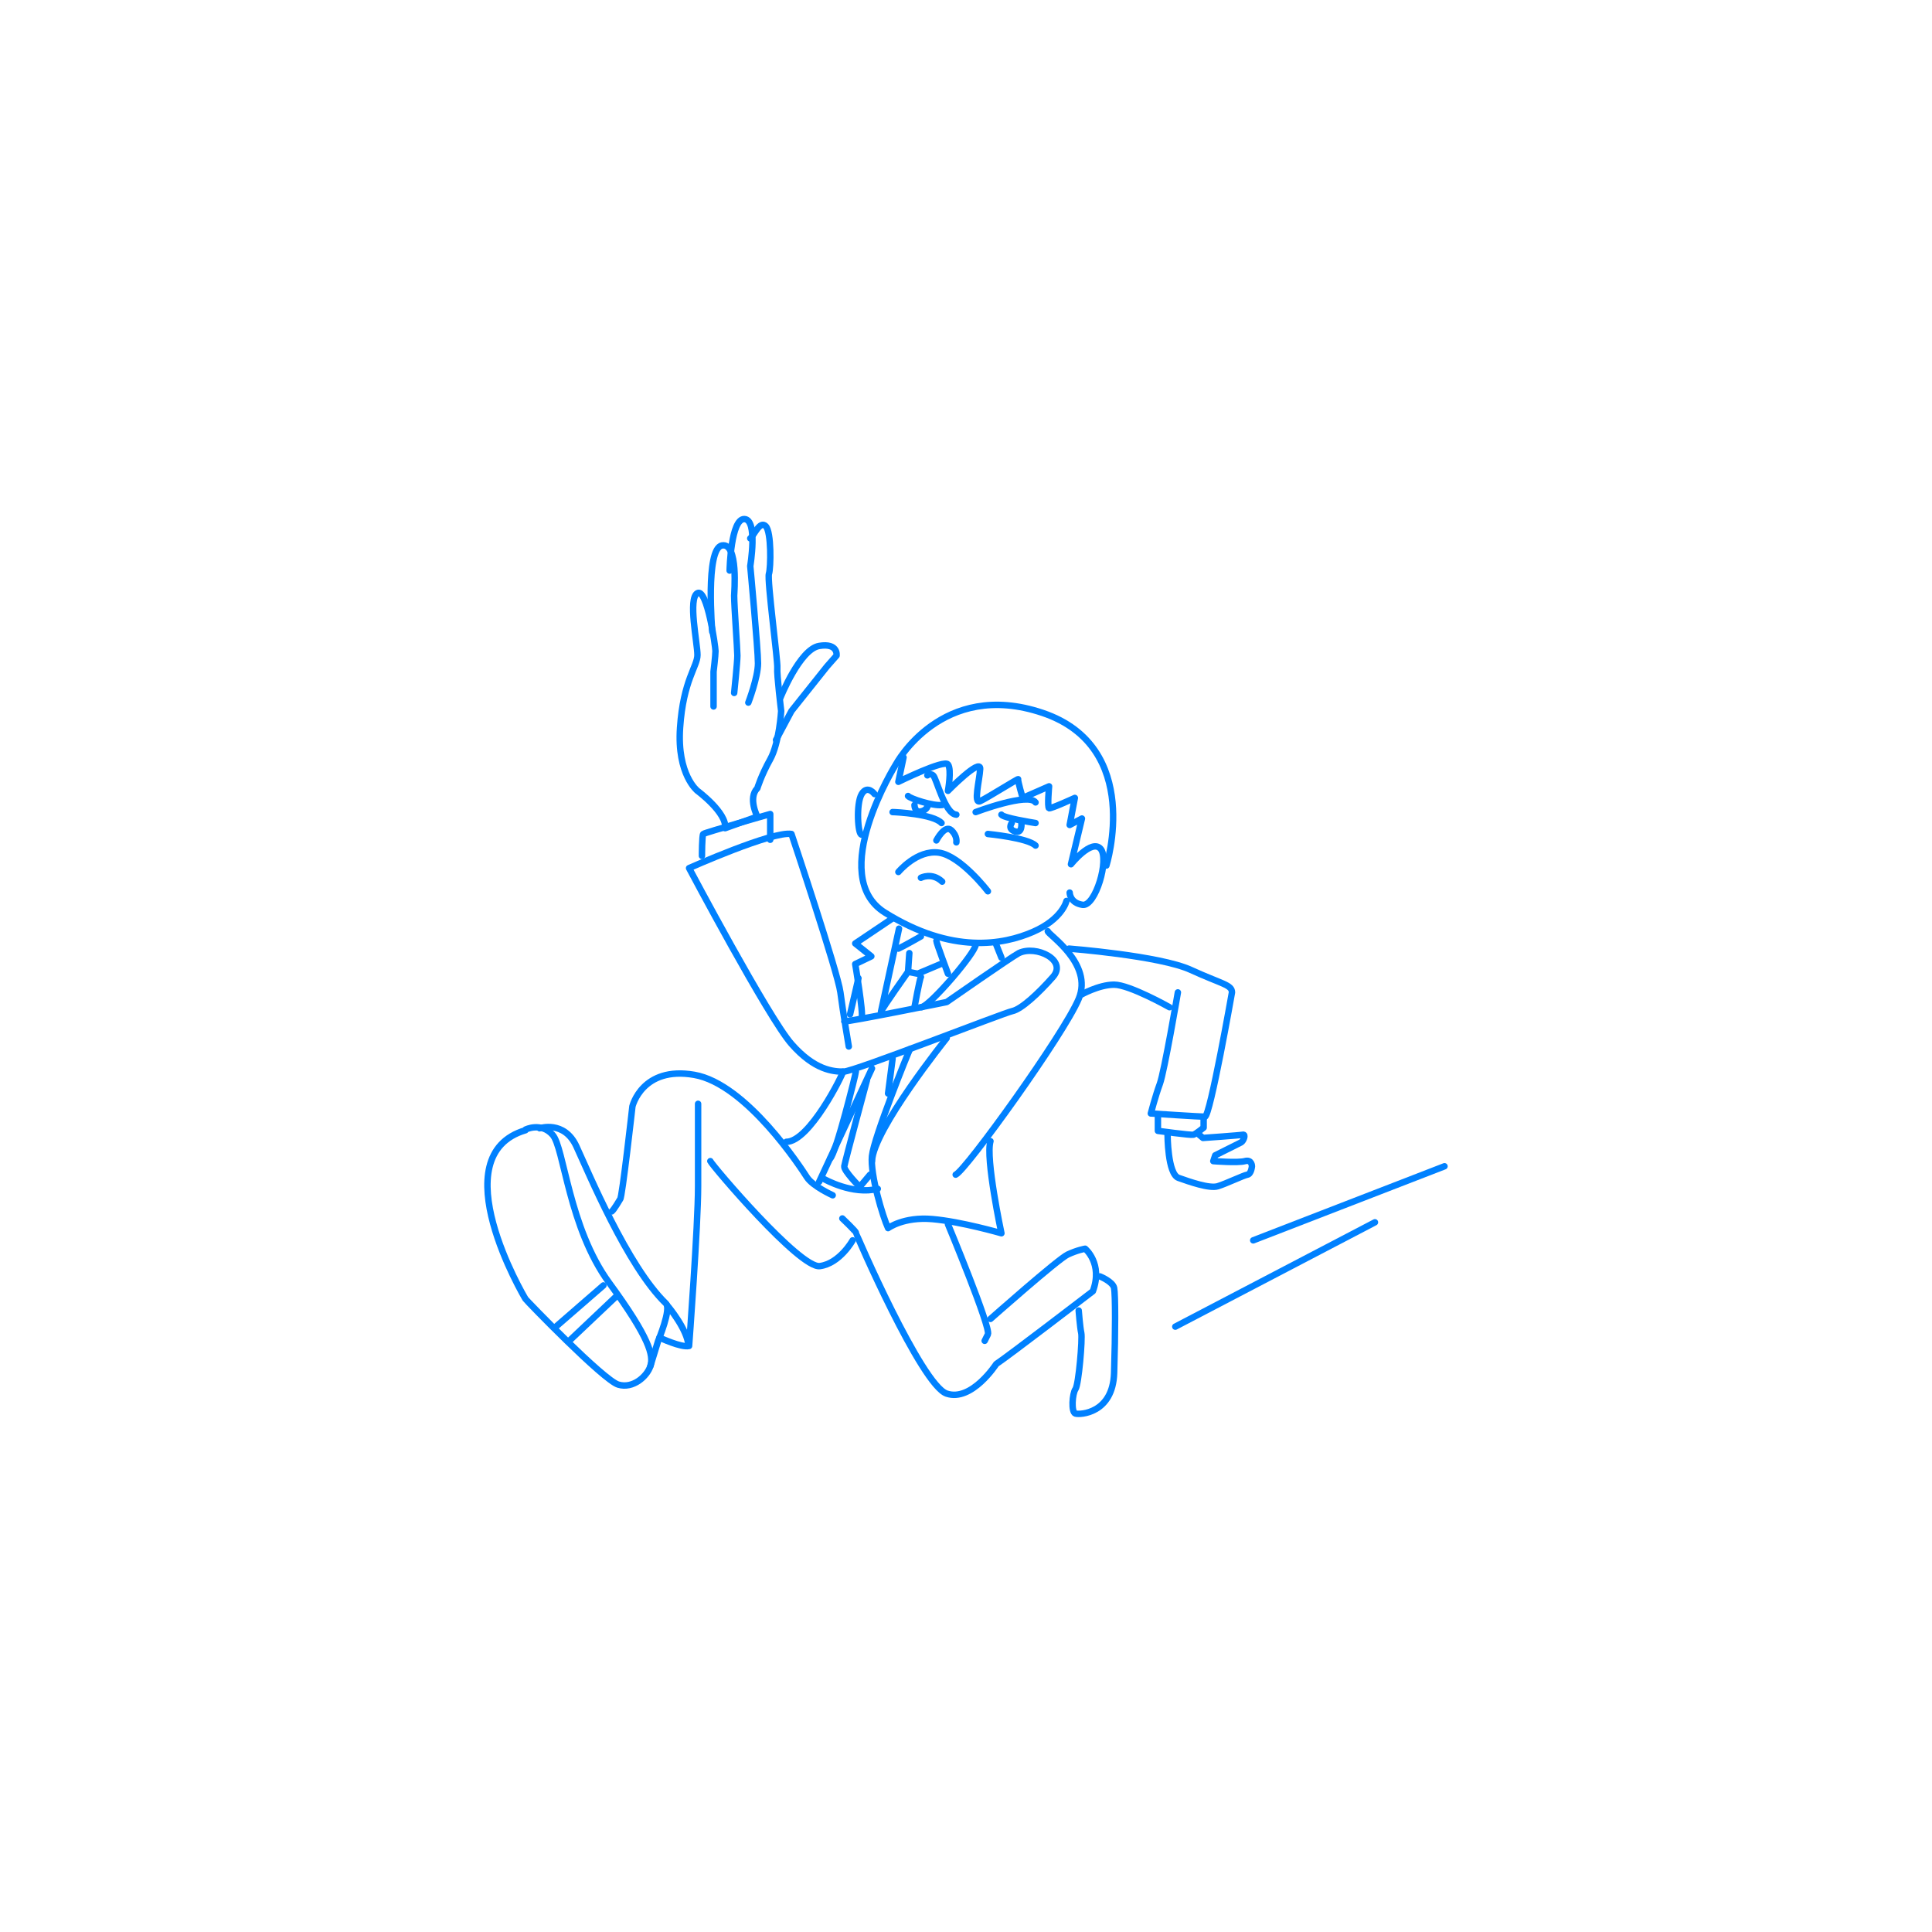 <svg xmlns="http://www.w3.org/2000/svg" id="_レイヤー_1" data-name="レイヤー 1" version="1.1" viewBox="0 0 300 300"><defs><style> .cls-1 { fill: none; stroke: #0081ff; stroke-linecap: round; stroke-linejoin: round; } .cls-2 { fill: #fff; stroke-width: 0px; } </style></defs><rect class="cls-2" width="300" height="300"></rect><g><g><path class="cls-1" d="M165.6,139.9s-.6,2.8-5.2,4.8-12.6,3.5-23-3c-9.1-5.7,1.7-23,1.7-23,0,0,7.1-13.3,22.8-8s9.9,23.7,9.9,23.7"></path><path class="cls-1" d="M140.3,117.6l-.8,3.8s7.1-3.5,7.7-2.7,0,4.1,0,4.1c0,0,5.1-5.2,5-3.4s-1.1,5.5,0,5,6-3.6,5.9-3.4.7,2.9.7,2.9l4.1-1.8s-.3,3.3,0,3.4,4-1.6,4-1.6l-.8,4.2,1.9-1-1.7,7.1s3.2-4,4.6-2.4-.8,9-2.8,8.7-2-1.9-2-1.9"></path><path class="cls-1" d="M141,123.6c.3.4,3.9,1.6,5.3,1.4"></path><path class="cls-1" d="M138.6,126.1c.5,0,6.3.3,7.6,1.7"></path><path class="cls-1" d="M155.5,126.5c.3.5,4.7,1.2,5.3,1.3"></path><path class="cls-1" d="M153.4,129.5s6.2.6,7.4,1.8"></path><path class="cls-1" d="M157.1,127.8s-.7.9.5,1.3,1-1.3,1-1.3"></path><path class="cls-1" d="M142,125s0,1.2,1,1,1.1-1,1.1-1"></path><path class="cls-1" d="M139.5,135.4s2.9-3.5,6.3-3c3.4.5,7.6,6,7.6,6"></path><path class="cls-1" d="M145.4,130.5s1.3-2.5,2.3-1.6.8,1.9.8,1.9"></path><path class="cls-1" d="M144,120.4s.4-.4.9,0,1.8,6,3.6,6.1"></path><path class="cls-1" d="M151.5,126.1s8.2-3.1,9.3-1.5"></path><path class="cls-1" d="M109,132.9s0-3.2.2-3.4,10.4-3.1,10.4-3.1v4"></path><path class="cls-1" d="M131.1,158.6c.6.1,15.9-3,15.9-3,0,0,9.9-6.9,11.2-7.6,2.7-1.3,7.6,1.1,5.3,3.7s-4.9,5-6.3,5.3-24.6,9.4-26.2,9.4-4.5-.2-8.1-4.3-15.9-27.3-15.9-27.3c0,0,13-5.8,15.9-5.3,0,0,7.2,21.5,7.6,24.6s1.3,8.4,1.3,8.4"></path><path class="cls-1" d="M162.7,144.6c0,.5,7.1,5,4.8,10.5s-17.5,26.6-19.1,27.3"></path><path class="cls-1" d="M138.6,142.6l-5.8,3.9,2.5,2-2.5,1.2s1.3,7.7,1,8.3"></path><path class="cls-1" d="M151.5,146.7c0,1.2-6.9,9.3-8.4,9.7"></path><line class="cls-1" x1="154.7" y1="146.7" x2="155.5" y2="148.7"></line><path class="cls-1" d="M147,161.2s-11.4,14.2-11.6,19.1"></path><path class="cls-1" d="M141.3,162.9c-.3.6-5.6,13.7-5.9,16.6s1.7,9.5,2.5,11.2c0,0,2.4-1.8,6.9-1.4s10.7,2.2,10.7,2.2c0,0-2.5-11.7-1.7-14.3"></path><path class="cls-1" d="M132.9,153.6"></path><line class="cls-1" x1="135.4" y1="165.9" x2="127.2" y2="183.5"></line><path class="cls-1" d="M132.9,166.4c0,.3-3.1,12.8-4,13.5"></path><path class="cls-1" d="M130.9,166.4c0,.4-5.2,10.9-8.8,10.9"></path><path class="cls-1" d="M129.3,185.6s-3.1-1.4-4-2.8-9.4-14.5-17.5-15.9-9.6,4.9-9.6,4.9c0,0-1.6,14.3-1.9,14.4,0,0-1,1.7-1.3,1.9"></path><path class="cls-1" d="M110.3,180.3c.3.7,13.9,16.7,17,16.3s5.1-4,5.1-4"></path><path class="cls-1" d="M147.2,190.1s6.7,16.1,6.2,17.1l-.5,1"></path><path class="cls-1" d="M153.8,204.8s10.5-9.3,12-10,2.7-.9,2.7-.9c0,0,2.8,2.3,1.2,6.6,0,0-13.3,10.2-15,11.3,0,0-3.8,5.9-7.7,4.6s-14.1-24.8-14.1-25-2.1-2.2-2.1-2.2"></path><path class="cls-1" d="M167.5,203.5s.2,2.6.4,3.5-.4,8-.9,8.7-.7,3.6,0,3.8,5.8,0,6-6.3.2-12.2,0-13.2-2.2-1.8-2.2-1.8"></path><path class="cls-1" d="M81.6,175.4s2.4-1.2,4.2.8,2.5,14.4,8.8,23,6.9,11.3,6.4,12.9-2.7,3.6-5,2.9-14.2-13-14.4-13.3-13.2-22.3,0-26.2Z"></path><path class="cls-1" d="M83.8,175.2s3.8-1.3,5.7,2.8,7.9,18.6,13.9,24.4c.9.8-1.2,5.8-1.2,5.8l-1.2,3.9"></path><path class="cls-1" d="M167.8,154.5s2.8-1.6,5.2-1.6,8.6,3.5,8.6,3.5"></path><path class="cls-1" d="M182.9,154.1s-2.1,12.3-2.8,14.2-1.4,4.6-1.4,4.6c0,0,7.6.5,8.4.5s4.2-19.3,4.2-19.3c0-1.2-1.6-1.3-6.4-3.5s-18.9-3.3-18.9-3.3"></path><path class="cls-1" d="M179.8,173.3v2.3s5.1.7,5.5.6,1.6-1.1,1.6-1.1v-1.6"></path><path class="cls-1" d="M181.3,176.2s0,6.1,1.7,6.7,4.8,1.7,6.1,1.3,4-1.7,4.6-1.8.7-1.3.7-1.3c0,0,0-1.1-1.1-.8s-4.9,0-4.9,0l.3-.9s3.6-1.8,4-2,.8-1.3.3-1.2-6.2.5-6.2.5l-.6-.5"></path><path class="cls-1" d="M143,145.4s-2.8,1.6-3.5,1.9"></path><path class="cls-1" d="M145.4,146.1c0,.3,1.8,5.1,1.8,5.1"></path><polyline class="cls-1" points="141.2 148 141 150.9 142.5 151.2 146.3 149.6"></polyline><path class="cls-1" d="M141,150.9s-3.9,5.5-4.2,6.2l2.8-12.9"></path><path class="cls-1" d="M143,151.7c-.2.3-1,4.7-1,4.7"></path><line class="cls-1" x1="138.6" y1="164.4" x2="137.9" y2="169.8"></line><path class="cls-1" d="M134.6,167.8s-3.4,12.6-3.5,13.3,2.4,3.2,2.4,3.2l1.6-1.9"></path><path class="cls-1" d="M128,183.1s4.4,2.5,8.3,1.5"></path><line class="cls-1" x1="133.3" y1="151.9" x2="132" y2="157.5"></line><path class="cls-1" d="M143,136.3s1.7-.9,3.3.6"></path><path class="cls-1" d="M135.8,123.3s-1.1-1.5-2,0-.6,6.4,0,6.3"></path><path class="cls-1" d="M116.5,83.6c.6-.5,1.5-2.8,2.4-1.9s.8,6.5.5,7.4,1.4,13.6,1.3,14.6.6,6.7.6,6.7c0,0-.3,5-1.7,7.5s-2,4.5-2,4.5c-1.5,1.5,0,4.4,0,4.4l-5,1.8c.3-2.4-4.3-5.8-4.3-5.8,0,0-3.2-2.5-2.7-9.8.5-7.4,2.7-9.5,2.7-11.3s-1.5-8.8,0-9.6,2.8,8.3,2.8,9-.3,3.2-.3,3.2v5.4"></path><path class="cls-1" d="M110.6,98.1s-1.1-12.9,1.5-13.4,1.9,7.4,1.9,7.8c0,1.6.5,8.3.5,9.3s-.5,5.8-.5,5.8"></path><path class="cls-1" d="M113.3,88.6c0-.3.2-8.1,2.3-8s.9,7.3.9,7.3c0,0,1.2,12.9,1.2,15.1s-1.5,6.1-1.5,6.1"></path><path class="cls-1" d="M121.2,108.3s3-7.5,6-8,2.7,1.5,2.7,1.5l-1.5,1.7-5.5,6.9-2.4,4.5"></path><path class="cls-1" d="M92.7,186.5"></path><path class="cls-1" d="M102.4,207.7s3.4,1.6,4.6,1.3c0,0,1.4-18.7,1.4-24.8v-12.8"></path><path class="cls-1" d="M103.6,202.7c.2.2,3.1,3.7,3.3,6.2"></path><line class="cls-1" x1="95.9" y1="201.1" x2="88.4" y2="208.2"></line><line class="cls-1" x1="93.7" y1="199.6" x2="86.1" y2="206.2"></line></g><line class="cls-1" x1="182.5" y1="206" x2="213.5" y2="189.8"></line><line class="cls-1" x1="194.6" y1="192.6" x2="224.3" y2="181.1"></line></g></svg>